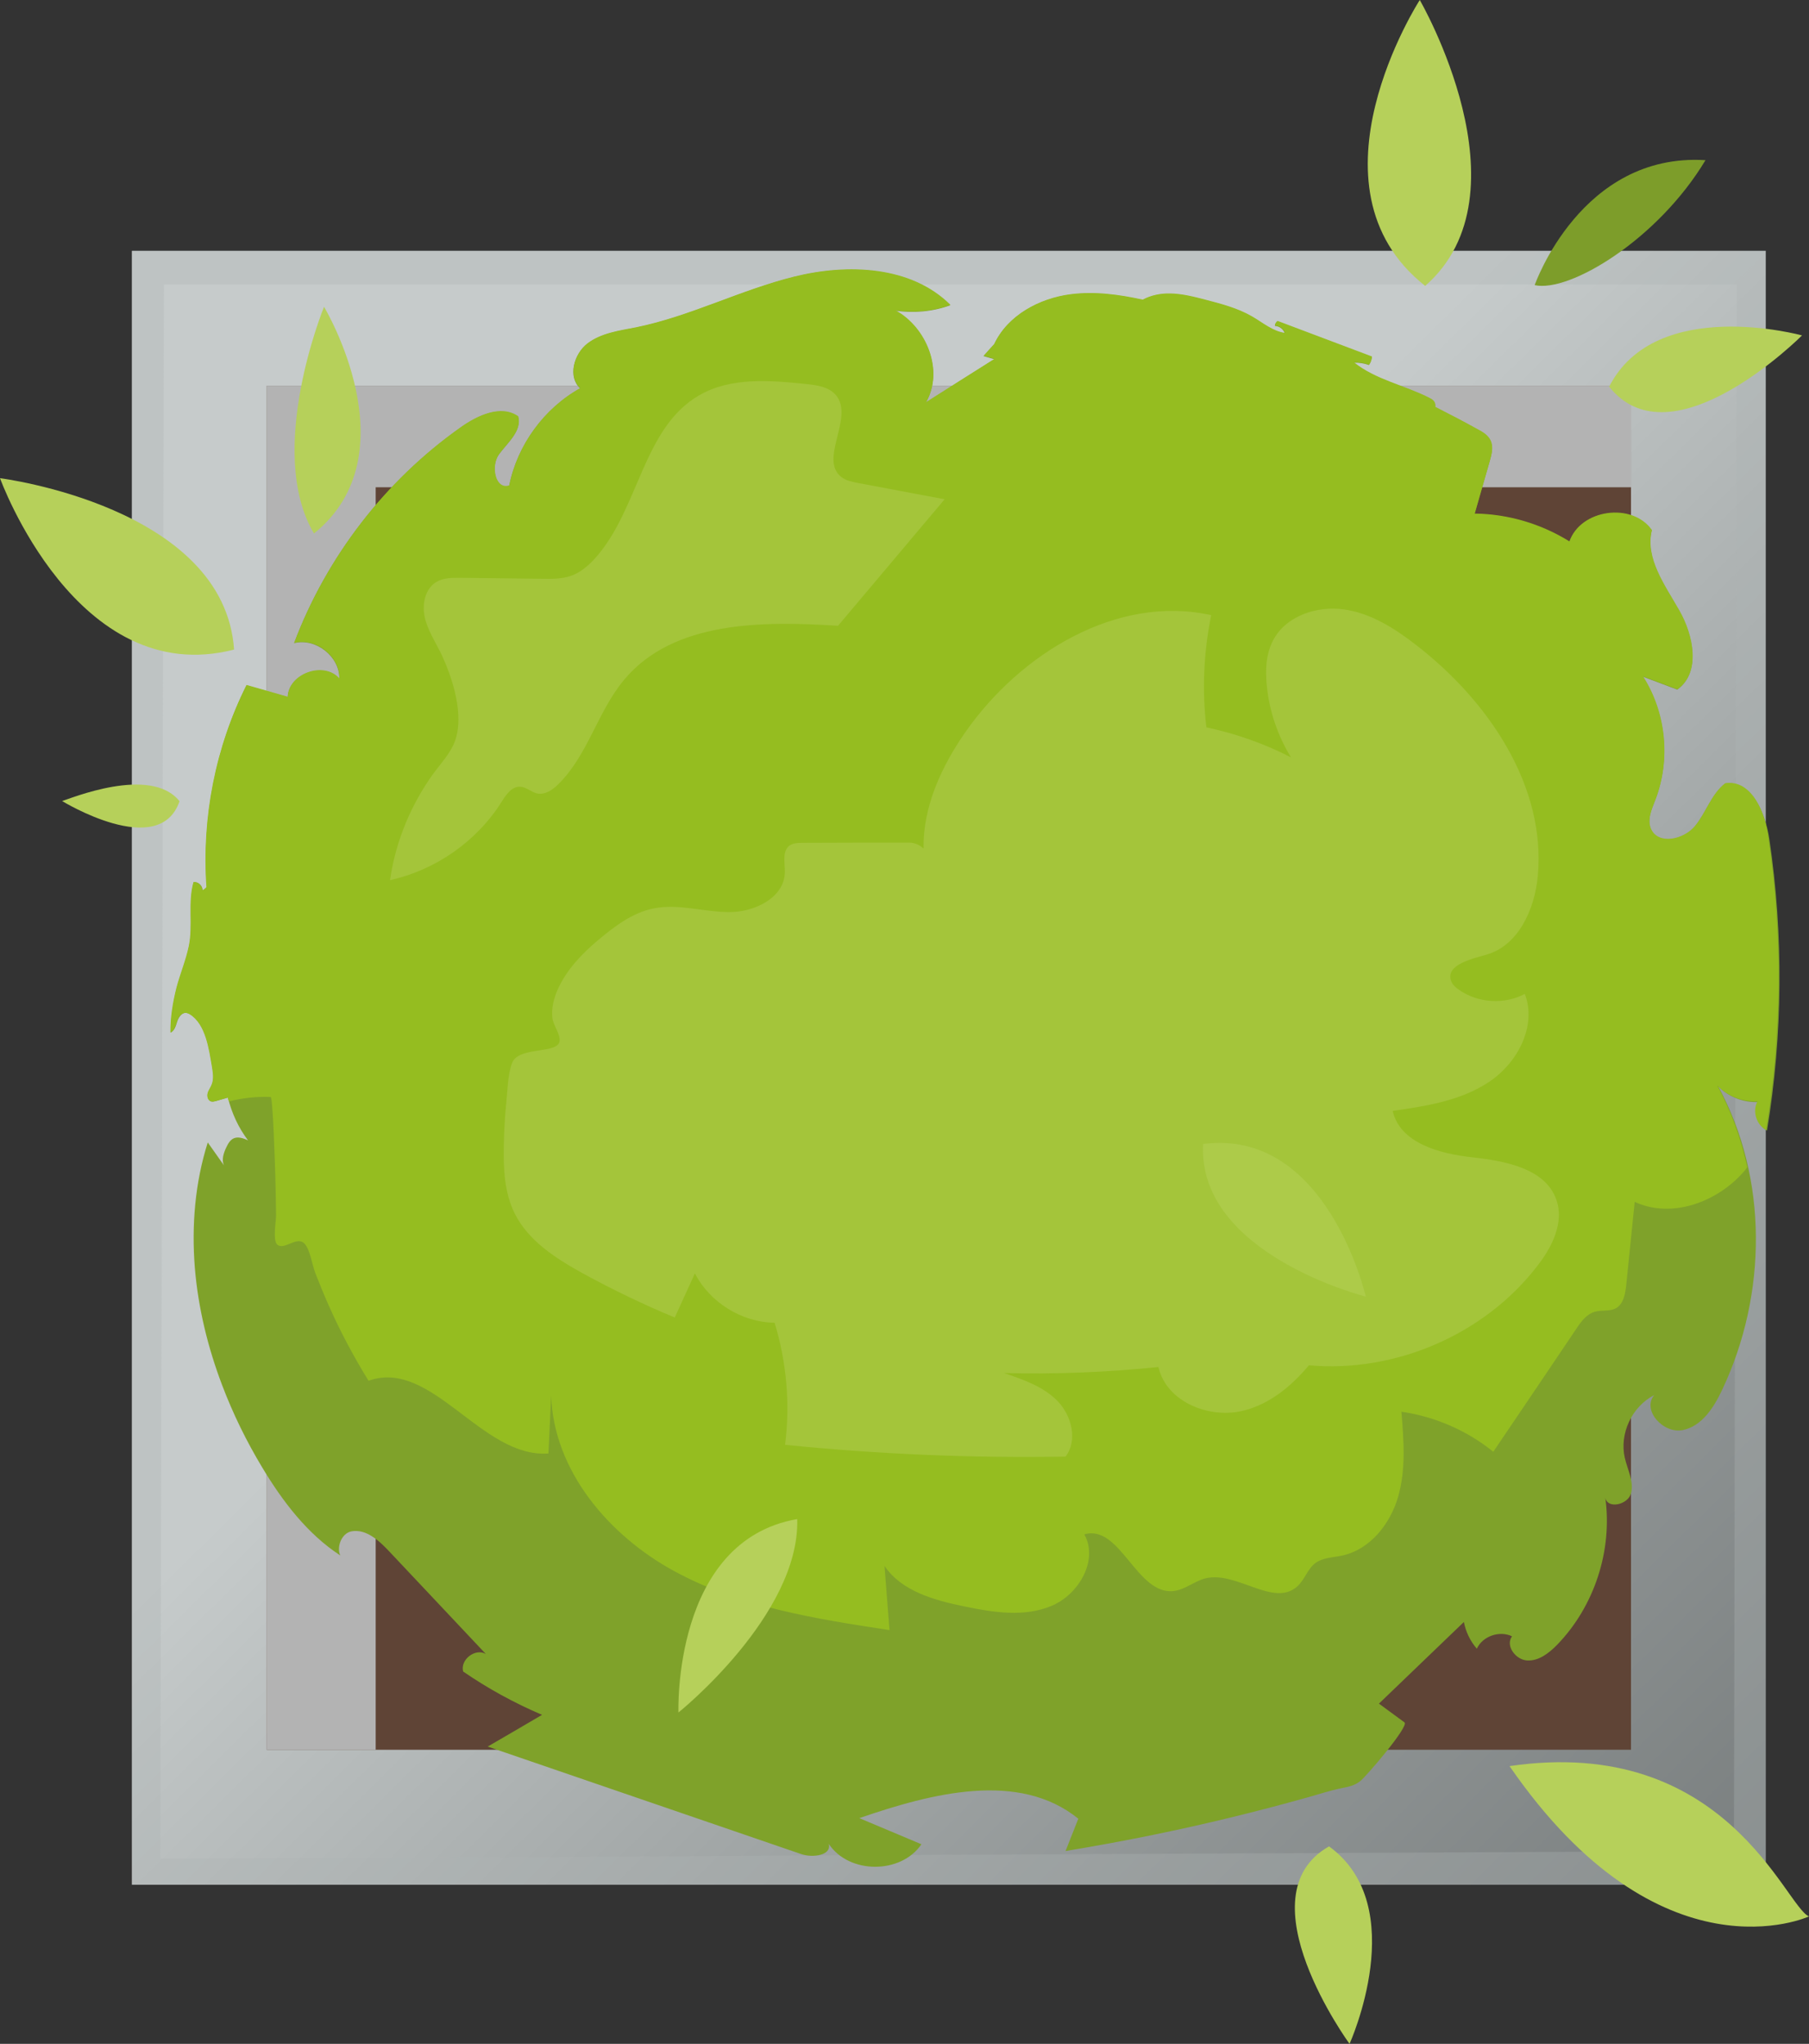 <?xml version="1.0" encoding="utf-8"?>
<!-- Generator: Adobe Illustrator 26.0.3, SVG Export Plug-In . SVG Version: 6.00 Build 0)  -->
<svg version="1.1" id="Warstwa_1" xmlns="http://www.w3.org/2000/svg" xmlns:xlink="http://www.w3.org/1999/xlink" x="0px" y="0px"
	 viewBox="0 0 93.51 105.66" style="enable-background:new 0 0 93.51 105.66;" xml:space="preserve">
<rect x="0" y="0" width="93.51" height="105.66" fill="#333333" stroke="none"/>
<style type="text/css">
	.st0{fill:#5F4436;}
	.st1{fill:#AEB5B5;}
	.st2{opacity:0.3;fill:url(#SVGID_1_);}
	.st3{opacity:0.33;fill:#AEB5B5;}
	.st4{fill:#B3B3B3;}
	.st5{fill:#7FA22A;}
	.st6{fill:#95BD20;}
	.st7{opacity:0.45;fill:#B6D05A;}
	.st8{fill:#B6D05A;}
	.st9{opacity:0.48;fill:#B6D05A;}
	.st10{fill:#7D9D2A;}
</style>
<g>
	<g>
		<g>
			<g>
				<rect x="10.3" y="16.46" class="st0" width="77.49" height="77.49"/>
				<path class="st1" d="M91.28,97.43H6.82V12.97h84.45V97.43z M13.79,90.46h70.52V19.94H13.79V90.46z"/>
				<linearGradient id="SVGID_1_" gradientUnits="userSpaceOnUse" x1="15.747" y1="21.507" x2="91.703" y2="98.36">
					<stop  offset="0.35" style="stop-color:#FFFFFF"/>
					<stop  offset="0.356" style="stop-color:#FDFDFD"/>
					<stop  offset="0.599" style="stop-color:#939393"/>
					<stop  offset="0.794" style="stop-color:#454546"/>
					<stop  offset="0.932" style="stop-color:#151516"/>
					<stop  offset="1" style="stop-color:#020203"/>
				</linearGradient>
				<path class="st2" d="M91.28,97.43H6.82V12.97h84.45V97.43z M13.79,90.46h70.52V19.94H13.79V90.46z"/>
				<polygon class="st3" points="8.29,96.08 8.47,14.71 89.78,14.71 91.28,12.97 6.82,12.97 6.82,97.43 				"/>
				<polygon class="st3" points="89.78,14.71 89.63,95.69 8.29,96.08 6.82,97.43 91.28,97.43 91.28,12.97 				"/>
			</g>
			<polygon class="st4" points="19.42,90.46 19.42,25.19 84.31,25.19 84.31,19.94 13.79,19.94 13.79,90.46 			"/>
		</g>
		<g>
			<path class="st5" d="M10.69,45.86c-0.06,0.07-0.13,0.13-0.22,0.17c0.01-0.23-0.21-0.45-0.45-0.43c-0.3,1.07-0.02,2.22-0.24,3.3
				c-0.15,0.73-0.45,1.44-0.64,2.16c-0.19,0.76-0.32,1.54-0.31,2.32c0.2-0.11,0.26-0.35,0.33-0.57c0.07-0.21,0.22-0.45,0.44-0.45
				c0.09,0,0.17,0.04,0.24,0.08c0.82,0.52,0.98,1.82,1.13,2.68c0.05,0.32,0.11,0.65-0.02,0.95c-0.06,0.16-0.17,0.29-0.21,0.45
				c-0.04,0.16,0.01,0.37,0.18,0.42c0.08,0.02,0.16,0,0.24-0.02c0.21-0.06,0.41-0.12,0.62-0.18c0.2,0.8,0.54,1.55,1.04,2.21
				c-0.23-0.1-0.49-0.2-0.72-0.11c-0.2,0.08-0.31,0.28-0.4,0.47c-0.14,0.29-0.26,0.65-0.12,0.94c-0.28-0.4-0.56-0.79-0.84-1.19
				c-0.66,2.08-0.84,4.29-0.67,6.46c0.17,2.08,0.67,4.13,1.41,6.08c0.56,1.48,1.26,2.91,2.08,4.27c1.05,1.75,2.33,3.43,4.03,4.54
				c-0.2-0.41,0.05-1.16,0.6-1.25c0.74-0.12,1.39,0.47,1.91,1.02c1.67,1.77,3.34,3.55,5.01,5.32c-0.55-0.31-1.33,0.3-1.17,0.91
				c1.28,0.88,2.65,1.63,4.08,2.24c-0.94,0.55-1.87,1.1-2.81,1.64c5.4,1.85,10.81,3.71,16.21,5.56c0.59,0.2,1.58,0.07,1.42-0.53
				c1.04,1.57,3.73,1.58,4.79,0.02c-1.07-0.45-2.14-0.9-3.21-1.35c3.74-1.29,8.25-2.46,11.32,0.03c-0.22,0.56-0.44,1.11-0.66,1.67
				c1.52-0.25,3.04-0.53,4.55-0.84c2.69-0.55,5.35-1.2,7.99-1.94c0.57-0.16,1.14-0.35,1.73-0.47c0.36-0.07,0.66-0.13,0.96-0.36
				c0.28-0.21,2.55-2.85,2.29-3.04c-0.44-0.32-0.88-0.65-1.32-0.97c1.46-1.41,2.93-2.81,4.39-4.22c0.1,0.51,0.33,0.99,0.67,1.38
				c0.3-0.65,1.17-0.95,1.82-0.64c-0.36,0.49,0.19,1.22,0.79,1.25c0.6,0.03,1.13-0.39,1.55-0.82c1.92-1.99,2.86-4.87,2.48-7.61
				c0.09,0.62,1.17,0.39,1.33-0.21c0.16-0.61-0.18-1.22-0.32-1.83c-0.29-1.26,0.37-2.66,1.52-3.25c-0.65,0.78,0.47,2.01,1.47,1.81
				c1-0.2,1.62-1.18,2.05-2.1c2.32-4.91,2.38-10.92-0.22-15.68c0.54,0.56,1.32,0.86,2.09,0.82c-0.28,0.5-0.07,1.21,0.44,1.48
				c0.82-4.98,0.86-10.09,0.12-15.08c-0.2-1.35-0.94-3.07-2.29-2.86c-0.72,0.56-0.98,1.51-1.56,2.21c-0.58,0.7-1.89,0.99-2.27,0.16
				c-0.22-0.48,0.03-1.03,0.22-1.52c0.8-2.07,0.56-4.51-0.64-6.38c0.59,0.22,1.19,0.45,1.78,0.67c1.22-0.87,0.84-2.79,0.09-4.09
				c-0.74-1.3-1.77-2.69-1.41-4.14c-1.02-1.45-3.68-1.08-4.26,0.59c-1.46-0.91-3.17-1.42-4.9-1.44c0.26-0.91,0.52-1.81,0.78-2.72
				c0.1-0.35,0.2-0.74,0.04-1.07c-0.13-0.27-0.41-0.44-0.68-0.58c-0.72-0.4-1.45-0.78-2.18-1.15c0.02-0.11,0-0.22-0.08-0.31
				c-0.06-0.07-0.15-0.12-0.23-0.16c-1.28-0.65-2.77-0.93-3.89-1.83c0.27-0.01,0.53,0.03,0.78,0.12c0.09-0.12,0.14-0.27,0.15-0.42
				c-1.63-0.61-3.25-1.23-4.88-1.84c-0.08,0.06-0.13,0.15-0.13,0.24c0.23,0.01,0.44,0.16,0.51,0.38c-0.64-0.09-1.15-0.54-1.71-0.86
				c-0.73-0.42-1.56-0.64-2.37-0.85c-0.61-0.16-1.23-0.32-1.86-0.33c-0.49-0.01-0.98,0.09-1.41,0.32c-1.23-0.27-2.48-0.44-3.73-0.28
				c-1.62,0.21-3.25,1.09-3.94,2.57c-0.18,0.2-0.37,0.4-0.55,0.61c0.19,0.05,0.37,0.11,0.56,0.16c-0.56,0.35-2.99,1.89-3.54,2.24
				c0.94-1.64,0.02-3.88-1.58-4.75c0.95,0.14,1.94,0.05,2.84-0.28c-2.03-2.02-5.3-2.15-8.08-1.46c-2.78,0.69-5.37,2.05-8.17,2.62
				c-0.87,0.17-1.8,0.29-2.51,0.83c-0.7,0.54-1.02,1.71-0.37,2.31c-1.87,1.04-3.25,2.93-3.67,5.03c-0.72,0.25-0.98-1-0.53-1.62
				c0.45-0.61,1.19-1.21,0.99-1.95c-0.88-0.62-2.1-0.06-2.98,0.57c-3.89,2.75-6.92,6.68-8.6,11.14c1.12-0.29,2.37,0.7,2.34,1.85
				c-0.79-0.92-2.63-0.28-2.67,0.94c-0.71-0.2-1.42-0.41-2.13-0.61C11.15,38.62,10.44,42.28,10.69,45.86z"/>
			<path class="st6" d="M89.18,40.49c-0.72,0.56-0.98,1.51-1.56,2.21c-0.58,0.7-1.89,0.99-2.27,0.16c-0.22-0.48,0.03-1.03,0.22-1.52
				c0.8-2.07,0.56-4.51-0.64-6.38c0.59,0.22,1.19,0.45,1.78,0.67c1.22-0.87,0.84-2.79,0.09-4.09c-0.74-1.3-1.77-2.69-1.41-4.14
				c-1.02-1.45-3.68-1.08-4.26,0.59c-1.46-0.91-3.17-1.42-4.9-1.44c0.26-0.91,0.52-1.81,0.78-2.72c0.1-0.35,0.2-0.74,0.04-1.07
				c-0.13-0.27-0.41-0.44-0.68-0.58c-0.72-0.4-1.45-0.78-2.18-1.15c0.02-0.11,0-0.22-0.08-0.31c-0.06-0.07-0.15-0.12-0.23-0.16
				c-1.28-0.65-2.77-0.93-3.89-1.83c0.27-0.01,0.53,0.03,0.78,0.12c0.09-0.12,0.14-0.27,0.15-0.42c-1.63-0.61-3.25-1.23-4.88-1.84
				c-0.08,0.06-0.13,0.15-0.13,0.24c0.23,0.01,0.44,0.16,0.51,0.38c-0.64-0.09-1.15-0.54-1.71-0.86c-0.73-0.42-1.56-0.64-2.37-0.85
				c-0.61-0.16-1.23-0.32-1.86-0.33c-0.49-0.01-0.98,0.09-1.41,0.32c-1.23-0.27-2.48-0.44-3.73-0.28c-1.62,0.21-3.25,1.09-3.94,2.57
				c-0.18,0.2-0.37,0.4-0.55,0.61c0.19,0.05,0.37,0.11,0.56,0.16c-0.56,0.35-2.99,1.89-3.54,2.24c0.94-1.64,0.02-3.88-1.58-4.75
				c0.95,0.14,1.94,0.05,2.84-0.28c-2.03-2.02-5.3-2.15-8.08-1.46c-2.78,0.69-5.37,2.05-8.17,2.62c-0.87,0.17-1.8,0.29-2.51,0.83
				c-0.7,0.54-1.02,1.71-0.37,2.31c-1.87,1.04-3.25,2.93-3.67,5.03c-0.72,0.25-0.98-1-0.53-1.62c0.45-0.61,1.19-1.21,0.99-1.95
				c-0.88-0.62-2.1-0.06-2.98,0.57c-3.89,2.75-6.92,6.68-8.6,11.14c1.12-0.29,2.37,0.7,2.34,1.85c-0.79-0.92-2.63-0.28-2.67,0.94
				c-0.71-0.2-1.42-0.41-2.13-0.61c-1.62,3.21-2.33,6.86-2.08,10.45c-0.06,0.07-0.13,0.13-0.22,0.17c0.01-0.23-0.21-0.45-0.45-0.43
				c-0.3,1.07-0.02,2.22-0.24,3.3c-0.15,0.73-0.45,1.44-0.64,2.16c-0.19,0.76-0.32,1.54-0.31,2.32c0.2-0.11,0.26-0.35,0.33-0.57
				c0.07-0.21,0.22-0.45,0.44-0.45c0.09,0,0.17,0.04,0.24,0.08c0.82,0.52,0.98,1.82,1.13,2.68c0.05,0.32,0.11,0.65-0.01,0.95
				c-0.06,0.16-0.17,0.29-0.21,0.45c-0.04,0.16,0.01,0.37,0.18,0.42c0.08,0.02,0.16,0,0.24-0.02c0.21-0.06,0.41-0.12,0.62-0.18
				c0.02,0.07,0.04,0.13,0.06,0.2c0.7-0.18,1.43-0.26,2.16-0.23c0.12,0.01,0.23,3.71,0.24,4.06c0.02,0.68,0.03,1.37,0.04,2.06
				c0,0.3-0.18,1.3,0.06,1.51c0.35,0.31,0.98-0.43,1.38-0.08c0.31,0.28,0.43,1.14,0.58,1.53c0.23,0.59,0.47,1.18,0.73,1.76
				c0.59,1.32,1.27,2.6,2.03,3.83c3.27-1.17,5.84,4.01,9.3,3.76c0.05-1,0.09-2,0.14-3c0.12,3.87,2.96,7.23,6.36,9.08
				c3.4,1.85,7.31,2.47,11.13,3.05c-0.09-1.11-0.17-2.22-0.26-3.32c0.89,1.32,2.59,1.78,4.15,2.1c1.49,0.31,3.1,0.56,4.5-0.04
				c1.4-0.59,2.42-2.36,1.68-3.69c1.86-0.54,2.7,3.15,4.62,2.93c0.58-0.07,1.06-0.5,1.62-0.65c1.62-0.42,3.55,1.53,4.78,0.4
				c0.38-0.35,0.52-0.9,0.93-1.2c0.38-0.28,0.9-0.28,1.36-0.38c1.45-0.3,2.5-1.63,2.91-3.04c0.41-1.42,0.29-2.93,0.17-4.4
				c1.73,0.25,3.39,0.97,4.75,2.07c1.43-2.11,2.86-4.23,4.28-6.34c0.25-0.38,0.54-0.78,0.98-0.9c0.35-0.1,0.75,0,1.08-0.18
				c0.39-0.22,0.48-0.73,0.53-1.18c0.15-1.44,0.29-2.88,0.44-4.32c1.92,0.9,4.32,0,5.69-1.62c0.05-0.06,0.09-0.12,0.13-0.17
				c-0.32-1.47-0.83-2.9-1.56-4.23c0.54,0.56,1.32,0.86,2.09,0.82c-0.28,0.5-0.07,1.21,0.44,1.48c0.82-4.98,0.86-10.09,0.12-15.08
				C91.27,42,90.53,40.28,89.18,40.49z"/>
			<path class="st7" d="M80.45,62.02c-0.56-1.61-2.62-2-4.32-2.19c-1.7-0.18-3.76-0.73-4.14-2.4c1.74-0.25,3.55-0.53,5.01-1.52
				c1.46-0.98,2.45-2.89,1.82-4.53c-1.05,0.56-2.42,0.48-3.4-0.21c-0.17-0.12-0.34-0.26-0.41-0.46c-0.29-0.81,0.98-1.12,1.8-1.35
				c1.67-0.46,2.52-2.34,2.68-4.06c0.44-4.68-2.57-9.08-6.28-11.95c-1.12-0.87-2.36-1.66-3.76-1.85c-1.4-0.19-2.99,0.35-3.64,1.6
				c-0.37,0.7-0.41,1.53-0.33,2.31c0.12,1.32,0.56,2.61,1.25,3.74c-1.38-0.71-2.86-1.23-4.37-1.55c-0.23-1.93-0.14-3.89,0.25-5.8
				c-4.86-1.08-9.86,1.97-12.71,6.05c-1.24,1.78-2.2,3.87-2.16,6.02c-0.16-0.17-0.46-0.31-0.72-0.31c-1.84,0-3.69,0-5.53,0.01
				c-0.24,0-0.5,0.01-0.69,0.15c-0.38,0.3-0.22,0.89-0.23,1.38c-0.03,1.31-1.57,2.06-2.88,2.05c-1.31,0-2.62-0.45-3.9-0.19
				c-1.11,0.22-2.04,0.94-2.91,1.67c-0.82,0.69-1.61,1.53-2.05,2.52c-0.2,0.45-0.33,0.95-0.28,1.45c0.04,0.4,0.38,0.79,0.38,1.17
				c0,0.76-2.11,0.28-2.46,1.18c-0.23,0.61-0.23,1.41-0.3,2.06c-0.08,0.77-0.12,1.55-0.13,2.33c-0.02,1.16,0.05,2.36,0.57,3.4
				c0.71,1.42,2.13,2.32,3.52,3.09c1.54,0.84,3.13,1.61,4.75,2.28c0.35-0.76,0.69-1.52,1.04-2.28c0.78,1.51,2.43,2.53,4.12,2.55
				c0.62,2.04,0.81,4.2,0.54,6.31c4.82,0.49,9.66,0.69,14.5,0.61c0.64-0.84,0.32-2.11-0.41-2.87c-0.73-0.75-1.77-1.11-2.77-1.45
				c2.66,0.07,5.33-0.04,7.98-0.31c0.41,1.81,2.66,2.72,4.45,2.24c1.34-0.35,2.43-1.26,3.33-2.33c4.44,0.4,9.04-1.57,11.77-5.09
				C80.22,64.5,80.87,63.2,80.45,62.02z"/>
			<path class="st7" d="M20.16,45.5c2.36-0.52,4.49-2.01,5.77-4.05c0.23-0.37,0.53-0.8,0.96-0.78c0.32,0.02,0.57,0.28,0.88,0.35
				c0.4,0.08,0.79-0.18,1.08-0.47c1.54-1.5,2.04-3.78,3.43-5.43c2.54-3.02,7.1-3.02,11.04-2.77c1.84-2.18,3.67-4.36,5.51-6.54
				c-1.49-0.28-2.98-0.56-4.47-0.84c-0.31-0.06-0.62-0.12-0.87-0.31c-1.17-0.92,0.66-3.05-0.26-4.21c-0.36-0.45-0.99-0.54-1.57-0.6
				c-1.87-0.19-3.88-0.36-5.51,0.58c-2.93,1.68-3.12,5.9-5.38,8.42c-0.35,0.39-0.77,0.75-1.26,0.92c-0.47,0.16-0.97,0.16-1.47,0.15
				c-1.42-0.02-2.84-0.03-4.27-0.05c-0.41,0-0.84,0-1.19,0.2c-0.6,0.34-0.77,1.14-0.63,1.81c0.14,0.67,0.53,1.26,0.83,1.87
				c0.6,1.24,1.26,3.26,0.71,4.63c-0.25,0.62-0.75,1.14-1.14,1.68c-0.53,0.75-0.98,1.55-1.34,2.4C20.6,43.43,20.31,44.45,20.16,45.5
				z"/>
			<path class="st8" d="M35.07,88.53c0,0,6.28-5.04,6.14-10C34.75,79.65,35.07,88.53,35.07,88.53z"/>
			<path class="st9" d="M70.6,67.03c0,0-2-8.73-8.41-7.89C61.88,64.84,70.6,67.03,70.6,67.03z"/>
			<g>
				<path class="st8" d="M93.51,99.07c-1.23-0.5-4.28-9.41-15.48-7.77C85.84,102.63,93.51,99.07,93.51,99.07z"/>
				<path class="st10" d="M79.33,14.74c1.8,0.4,6.37-2.36,8.83-6.46C81.72,7.88,79.33,14.74,79.33,14.74z"/>
				<path class="st8" d="M69.76,105.66c0,0,3.22-7.11-1.06-10.21C64.18,98.01,69.76,105.66,69.76,105.66z"/>
				<path class="st8" d="M93.15,17.34c0,0-7.56-2.08-9.97,2.65C86.43,24.08,93.15,17.34,93.15,17.34z"/>
				<path class="st8" d="M3.21,41.41c0.37-0.1,4.57-1.87,6.07,0.01C8.23,44.49,3.21,41.41,3.21,41.41z"/>
				<path class="st8" d="M0,24.72c0,0,3.96,10.96,12.1,8.86C11.59,26.18,0,24.72,0,24.72z"/>
				<path class="st8" d="M16.75,15.86c0,0-3.05,7.45-0.52,11.72C21.33,23.47,16.75,15.86,16.75,15.86z"/>
				<path class="st8" d="M73.39,0c0,0-6.23,9.65,0.28,14.78C79.17,9.97,73.39,0,73.39,0z"/>
			</g>
		</g>
	</g>
</g>
</svg>
